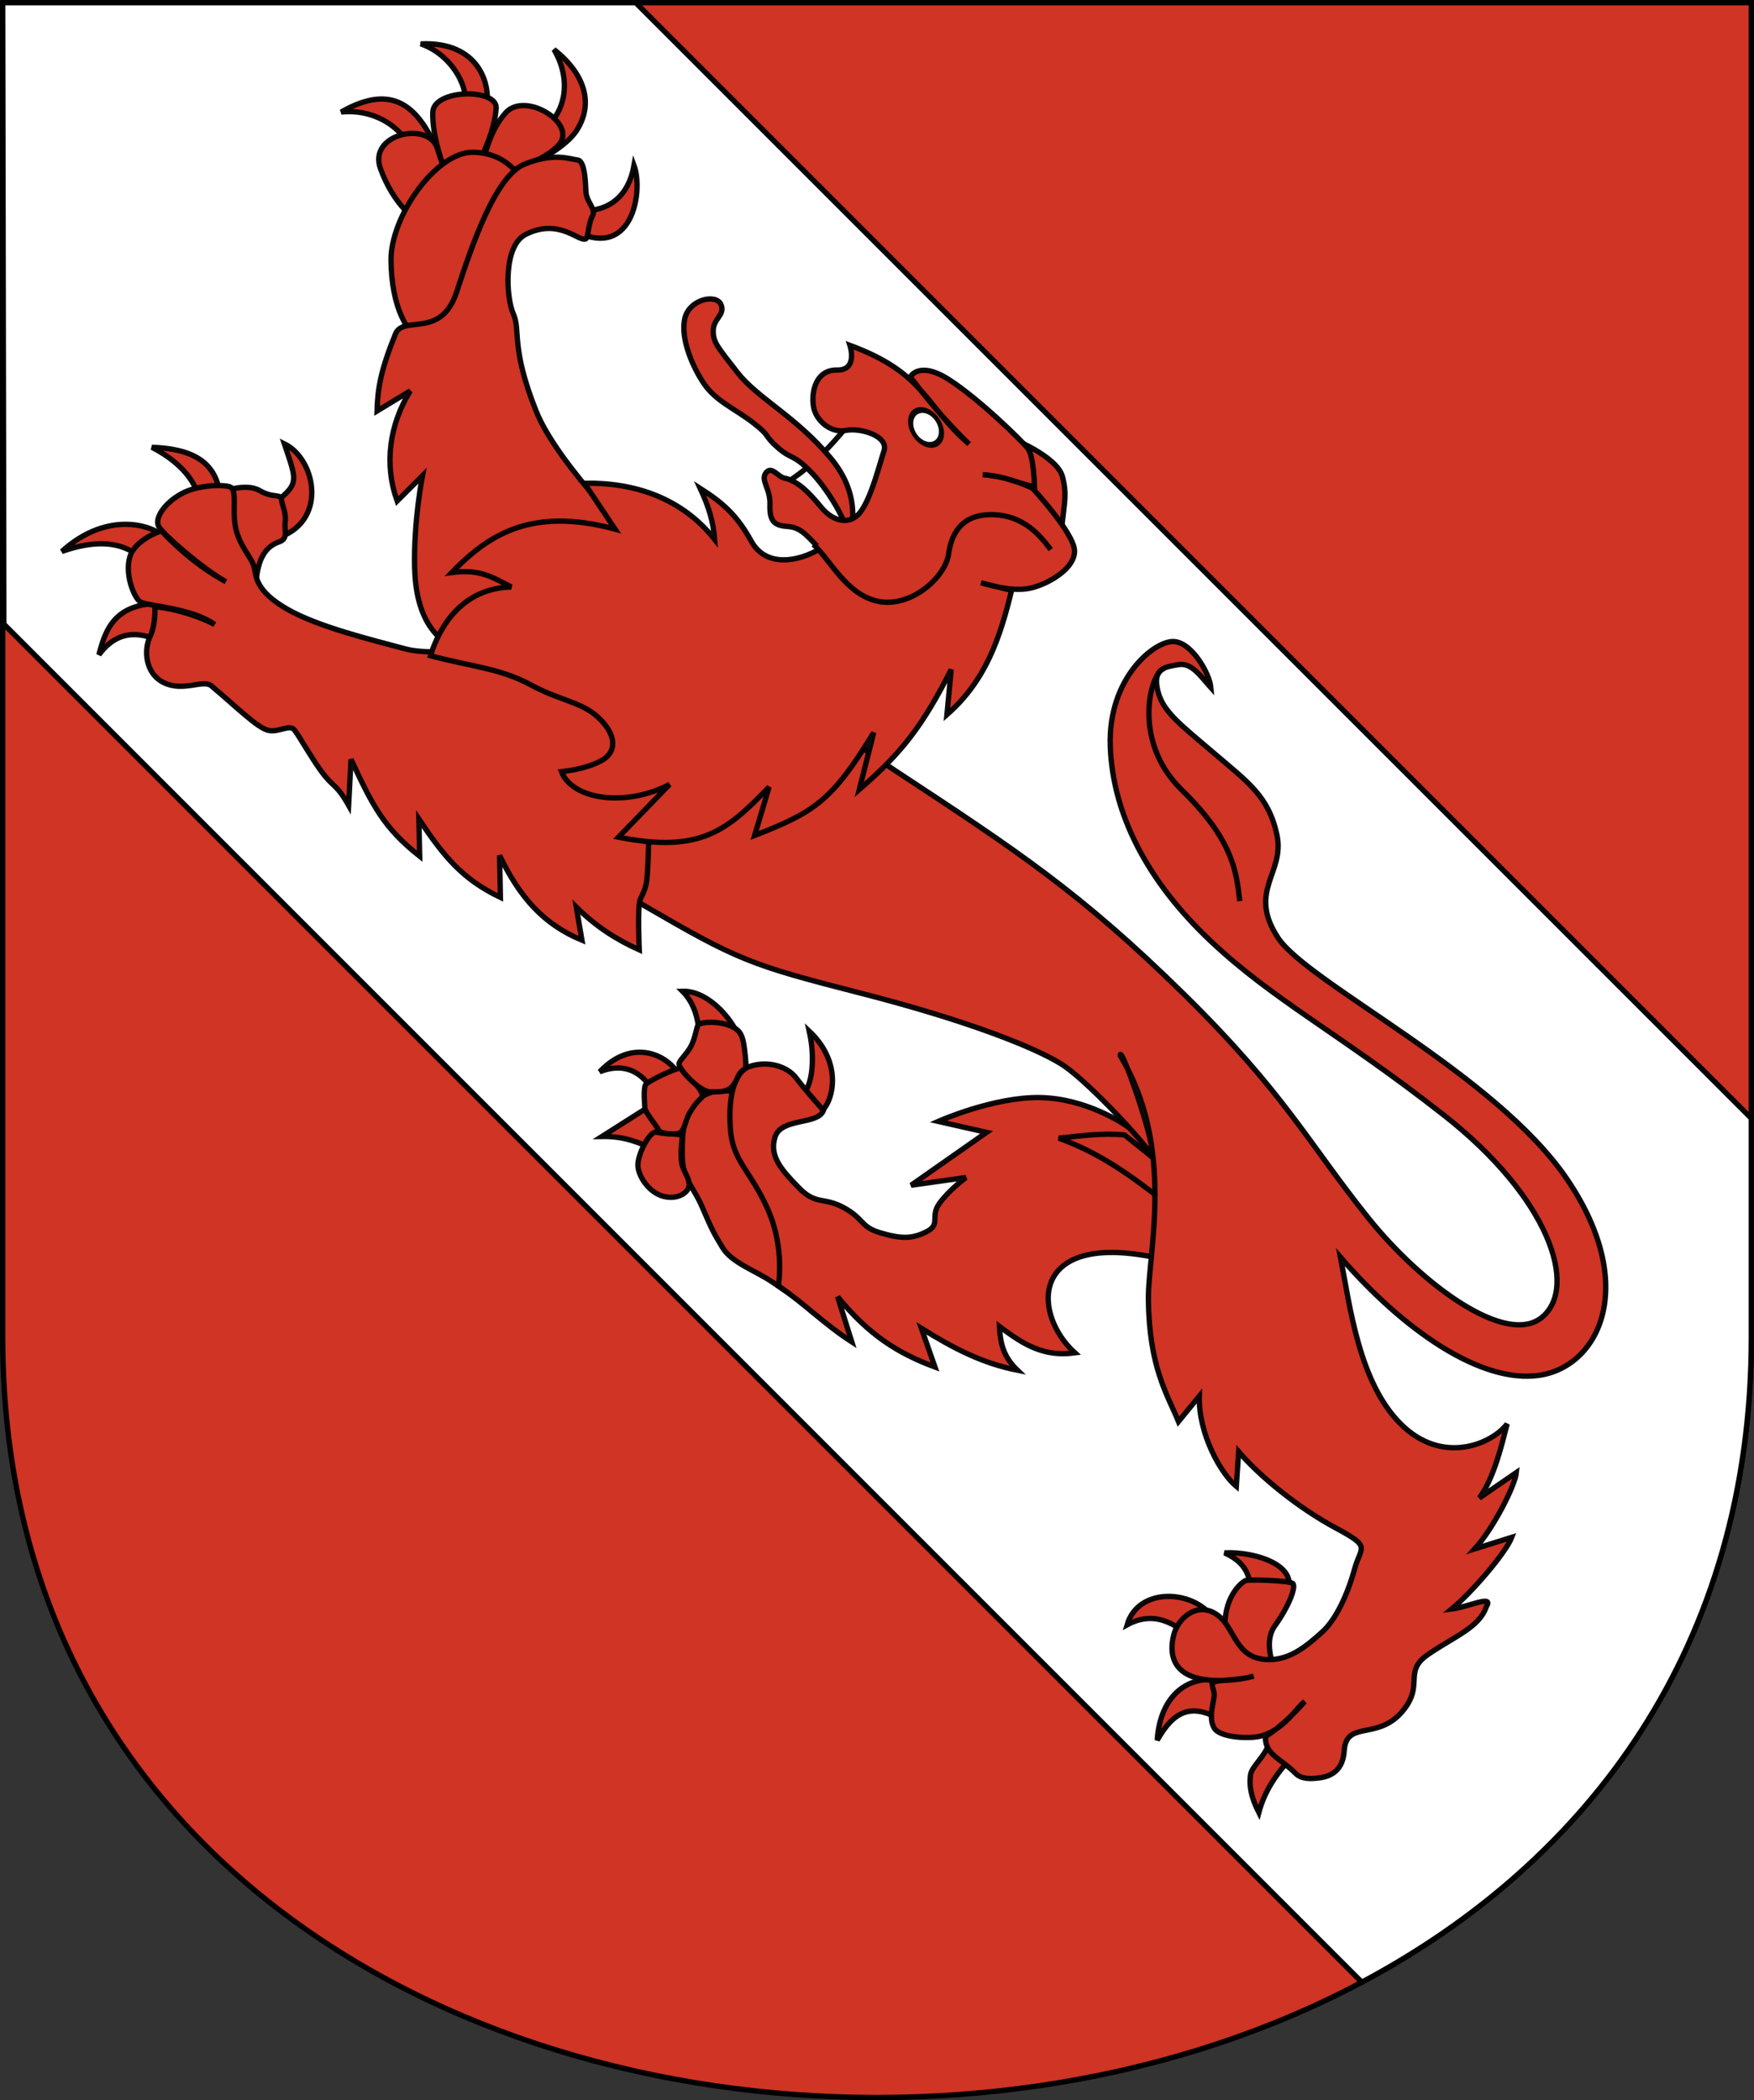<?xml version="1.0" encoding="UTF-8" standalone="no"?>
<!-- Created with Inkscape (http://www.inkscape.org/) -->
<svg
   xmlns:svg="http://www.w3.org/2000/svg"
   xmlns="http://www.w3.org/2000/svg"
   version="1.0"
   width="657.969"
   height="787.792"
   id="svg2">
  <rect width="100%" height="100%" fill="#333333" stroke="none"/>
  <defs
     id="defs4" />
  <g
     transform="translate(-41.545,-119.724)"
     id="layer1">
    <path
       d="M 42.545,120.724 L 42.545,621.184 C 42.545,1001.627 698.512,1001.627 698.512,621.184 L 698.512,120.724 L 42.545,120.724 z "
       style="fill:#cf3424;fill-opacity:1;fill-rule:evenodd;stroke:#000000;stroke-width:2;stroke-linecap:butt;stroke-miterlimit:4;stroke-dashoffset:0;stroke-opacity:1"
       id="path3282" />
    <path
       d="M 1,1 L 1.438,234.125 L 510.844,743.531 C 595.804,698.305 656.969,617.627 656.969,501.469 L 656.969,419.5 L 238.469,1 L 1,1 z "
       transform="translate(41.545,119.724)"
       style="fill:#ffffff;fill-opacity:1;fill-rule:evenodd;stroke:#000000;stroke-width:2;stroke-linecap:butt;stroke-miterlimit:4;stroke-dashoffset:0;stroke-opacity:1"
       id="path2293" />
    <path
       d="M 300.863,551.197 L 289.394,538.908 L 312.025,521.192 L 328.922,532.149 L 300.863,551.197 z "
       style="fill:#cf3424;fill-opacity:1;fill-rule:evenodd;stroke:none;stroke-width:2;stroke-linecap:butt;stroke-linejoin:miter;stroke-miterlimit:4;stroke-dasharray:none;stroke-opacity:1"
       id="path44051" />
    <path
       d="M 339.071,605.911 C 339.071,605.911 338.224,605.427 331.574,600.832 C 324.923,596.237 316.081,593.574 312.468,587.53 C 308.961,581.666 308.719,581.182 304.97,572.536 C 301.222,563.89 297.533,562.378 297.473,552.946 C 297.411,543.271 298.017,537.891 303.761,532.147 C 309.505,526.403 320.449,529.971 320.449,529.971 L 339.071,605.911 z "
       style="fill:#cf3424;fill-opacity:1;fill-rule:evenodd;stroke:#000000;stroke-width:2;stroke-linecap:butt;stroke-linejoin:miter;stroke-miterlimit:4;stroke-dasharray:none;stroke-opacity:0.951"
       id="path29128" />
    <path
       d="M 511.097,720.73 C 510.835,713.148 510.574,706.507 500.9,702.219 C 512.038,701.539 532.432,707.291 522.548,720.416 L 511.097,720.73 z "
       style="fill:#cf3424;fill-opacity:1;fill-rule:evenodd;stroke:#000000;stroke-width:2;stroke-linecap:butt;stroke-linejoin:miter;stroke-miterlimit:4;stroke-dasharray:none;stroke-opacity:0.951"
       id="path30898" />
    <path
       d="M 501.214,732.495 C 499.841,718.847 507.634,712.924 508.9,712.572 C 510.312,712.18 525.019,712.533 526.47,713.67 C 527.849,714.751 525.255,721.946 519.725,729.672 C 514.448,737.045 521.293,749.595 521.293,749.595 C 521.293,749.595 502.571,745.988 501.214,732.495 z "
       style="fill:#cf3424;fill-opacity:1;fill-rule:evenodd;stroke:#000000;stroke-width:2;stroke-linecap:butt;stroke-linejoin:miter;stroke-miterlimit:4;stroke-dasharray:none;stroke-opacity:0.951"
       id="path30896" />
    <path
       d="M 341.489,530.938 C 345.818,529.305 347.705,518.179 345.117,506.511 C 359.4,520.004 352.799,536.074 348.503,537.226 L 341.489,530.938 z "
       style="fill:#cf3424;fill-opacity:1;fill-rule:evenodd;stroke:#000000;stroke-width:2;stroke-linecap:butt;stroke-linejoin:miter;stroke-miterlimit:4;stroke-dasharray:none;stroke-opacity:0.951"
       id="path30009" />
    <path
       d="M 287.381,531.309 C 286.664,528.754 280.659,516.165 266.516,521.748 C 280.009,507.498 294.994,516.979 297.231,525.375 L 287.381,531.309 z "
       style="fill:#cf3424;fill-opacity:1;fill-rule:evenodd;stroke:#000000;stroke-width:2;stroke-linecap:butt;stroke-linejoin:miter;stroke-miterlimit:4;stroke-dasharray:none;stroke-opacity:0.951"
       id="path30011" />
    <path
       d="M 287.315,533.356 L 267.348,546.021 C 276.718,545.866 282.427,548.831 289.356,552.067 L 287.315,533.356 z "
       style="fill:#cf3424;fill-opacity:1;fill-rule:evenodd;stroke:#000000;stroke-width:2;stroke-linecap:butt;stroke-linejoin:miter;stroke-miterlimit:4;stroke-dasharray:none;stroke-opacity:0.951"
       id="path30013" />
    <path
       d="M 303.835,508.502 C 303.643,502.846 302.367,496.377 297.564,491.534 C 311.304,491.15 324.502,513.276 318.443,517.231 L 303.835,508.502 z "
       style="fill:#cf3424;fill-opacity:1;fill-rule:evenodd;stroke:#000000;stroke-width:2;stroke-linecap:butt;stroke-linejoin:miter;stroke-miterlimit:4;stroke-dasharray:none;stroke-opacity:0.951"
       id="path30888" />
    <path
       d="M 526.157,778.773 C 520.143,785.257 515.855,791.742 513.764,799.638 C 510.783,793.729 510.082,789.516 510.626,785.519 C 511.149,781.675 518.365,777.1 518.627,769.361 L 526.157,778.773 z "
       style="fill:#cf3424;fill-opacity:1;fill-rule:evenodd;stroke:#000000;stroke-width:2;stroke-linecap:butt;stroke-linejoin:miter;stroke-miterlimit:4;stroke-dasharray:none;stroke-opacity:0.951"
       id="path30890" />
    <path
       d="M 498.076,764.027 C 488.35,759.007 481.918,761.36 475.643,772.498 C 476.689,755.974 487.147,746.353 503.253,750.693 L 498.076,764.027 z "
       style="fill:#cf3424;fill-opacity:1;fill-rule:evenodd;stroke:#000000;stroke-width:2;stroke-linecap:butt;stroke-linejoin:miter;stroke-miterlimit:4;stroke-dasharray:none;stroke-opacity:0.951"
       id="path30892" />
    <path
       d="M 488.977,734.378 C 484.533,731.084 476.166,722.769 464.348,729.201 C 468.845,713.827 492.481,716.18 498.076,729.201 L 488.977,734.378 z "
       style="fill:#cf3424;fill-opacity:1;fill-rule:evenodd;stroke:#000000;stroke-width:2;stroke-linecap:butt;stroke-linejoin:miter;stroke-miterlimit:4;stroke-dasharray:none;stroke-opacity:0.951"
       id="path30894" />
    <path
       d="M 101.506,360.198 C 96.042,357.769 86.603,354.512 78.655,365.331 C 81.636,353.298 86.272,344.577 107.468,346.123 L 101.506,360.198 z "
       style="fill:#cf3424;fill-opacity:1;fill-rule:evenodd;stroke:#000000;stroke-width:2;stroke-linecap:butt;stroke-linejoin:miter;stroke-miterlimit:4;stroke-dasharray:none;stroke-opacity:0.951"
       id="path32650" />
    <path
       d="M 94.22,328.736 C 90.522,326.031 83.016,320.18 64.746,326.583 C 81.912,310.907 100.568,316.096 105.812,323.768 L 94.22,328.736 z "
       style="fill:#cf3424;fill-opacity:1;fill-rule:evenodd;stroke:#000000;stroke-width:2;stroke-linecap:butt;stroke-linejoin:miter;stroke-miterlimit:4;stroke-dasharray:none;stroke-opacity:0.951"
       id="path32652" />
    <path
       d="M 116.409,310.355 C 116.906,303.511 111.773,294.348 98.526,287.504 C 112.38,288.001 124.247,292.14 124.192,308.699 L 116.409,310.355 z "
       style="fill:#cf3424;fill-opacity:1;fill-rule:evenodd;stroke:#000000;stroke-width:2;stroke-linecap:butt;stroke-linejoin:miter;stroke-miterlimit:4;stroke-dasharray:none;stroke-opacity:0.951"
       id="path32654" />
    <path
       d="M 144.725,321.781 C 164.762,316.206 160.291,292.085 148.203,286.179 C 153.115,300.917 154.054,301.082 143.069,309.527 L 144.725,321.781 z "
       style="fill:#cf3424;fill-opacity:1;fill-rule:evenodd;stroke:#000000;stroke-width:2;stroke-linecap:butt;stroke-linejoin:miter;stroke-miterlimit:4;stroke-dasharray:none;stroke-opacity:0.951"
       id="path32658" />
    <path
       d="M 195.925,176.581 C 193.745,169.283 183.593,160.33 169.53,161.756 C 189.607,150.226 198.404,160.956 204.944,174.545 L 195.925,176.581 z "
       style="fill:#cf3424;fill-opacity:1;fill-rule:evenodd;stroke:#000000;stroke-width:2;stroke-linecap:butt;stroke-linejoin:miter;stroke-miterlimit:4;stroke-dasharray:none;stroke-opacity:0.951"
       id="path36162" />
    <path
       d="M 215.477,160.144 C 218.23,153.71 211.357,140.206 199.37,136.179 C 220.954,135.202 225.993,151.07 223.963,160.772 L 215.477,160.144 z "
       style="fill:#cf3424;fill-opacity:1;fill-rule:evenodd;stroke:#000000;stroke-width:2;stroke-linecap:butt;stroke-linejoin:miter;stroke-miterlimit:4;stroke-dasharray:none;stroke-opacity:0.951"
       id="path36164" />
    <path
       d="M 244.95,168.642 C 253.986,162.032 255.954,149.555 249.348,138.282 C 261.206,147.672 264.131,158.634 258.022,168.41 C 255.27,172.816 249.451,176.707 243.02,180.378 L 244.95,168.642 z "
       style="fill:#cf3424;fill-opacity:1;fill-rule:evenodd;stroke:#000000;stroke-width:2;stroke-linecap:butt;stroke-linejoin:miter;stroke-miterlimit:4;stroke-dasharray:none;stroke-opacity:0.951"
       id="path36166" />
    <path
       d="M 256.426,198.154 C 258.813,199.156 275.94,201.212 279.38,181.759 C 283.065,191.625 278.627,219.39 254.787,205.04 L 256.426,198.154 z "
       style="fill:#cf3424;fill-opacity:1;fill-rule:evenodd;stroke:#000000;stroke-width:2;stroke-linecap:butt;stroke-linejoin:miter;stroke-miterlimit:4;stroke-dasharray:none;stroke-opacity:0.951"
       id="path36168" />
    <path
       d="M 472.329,590.916 C 427.648,582.754 428.975,612.865 444.758,627.193 C 433.389,628.726 425.894,624.453 416.462,617.278 C 416.785,624.694 418.558,629.209 423.234,633.723 C 410.255,631.144 399.452,625.662 387.199,618.003 L 392.277,632.514 C 378.411,627.355 367.448,620.502 355.758,606.153 L 361.079,623.082 C 350.921,616.552 343.424,608.813 333.508,602.041 C 333.508,602.041 336.048,588.014 329.639,573.503 C 323.269,559.08 316.639,555.486 315.612,543.998 C 314.605,532.75 316.43,522.034 322.625,519.813 C 329.034,517.515 336.699,519.391 340.28,524.166 C 344.089,529.245 347.838,533.175 350.438,536.259 C 348.442,541.761 334.597,538.919 332.299,546.174 C 330.002,553.43 334.778,558.63 341.247,565.28 C 347.717,571.931 350.498,568.545 358.177,572.778 C 365.856,577.01 364.223,579.973 371.962,582.21 C 379.701,584.447 383.631,584.507 389.133,581.726 C 394.635,578.945 390.282,576.164 393.97,571.085 C 397.659,566.006 403.886,561.411 403.886,561.411 L 383.329,564.313 L 411.625,544.481 L 393.487,540.37 C 393.487,540.37 414.225,531.119 431.699,531.422 C 449.172,531.724 463.381,541.579 463.381,541.579 L 511.267,573.745 L 472.329,590.916 z "
       style="fill:#cf3424;fill-opacity:1;fill-rule:evenodd;stroke:#000000;stroke-width:2;stroke-linecap:butt;stroke-linejoin:miter;stroke-miterlimit:4;stroke-dasharray:none;stroke-opacity:0.951"
       id="path28249" />
    <path
       d="M 477.892,570.117 C 465.799,560.847 454.432,552.301 438.712,546.658 C 447.177,545.771 455.158,544.643 463.381,545.449 L 481.519,559.96 L 477.892,570.117 z "
       style="fill:#cf3424;fill-opacity:1;fill-rule:evenodd;stroke:#000000;stroke-width:2;stroke-linecap:butt;stroke-linejoin:miter;stroke-miterlimit:4;stroke-dasharray:none;stroke-opacity:0.951"
       id="path29126" />
    <path
       d="M 283.051,459.343 C 318.475,479.935 322.815,481.619 364.668,492.337 C 405.24,502.727 432.537,513.571 441.516,520.105 C 450.976,526.989 469.643,546.892 473.642,553.099 C 475.347,549.506 461.757,510.789 461.749,515.65 C 482.604,550.197 472.156,589.859 472.331,606.947 C 472.589,632.552 479.385,642.662 483.619,652.964 L 491.433,643.414 C 491.055,657.553 499.505,672.492 505.325,677.276 L 506.193,664.252 C 514.249,673.696 528.817,685.491 542.66,692.904 C 556.234,700.173 552.031,699.617 549.639,708.386 C 547.138,717.55 542.717,727.303 537.45,731.976 C 531.967,736.841 524.5,743.722 514.515,741.985 C 504.53,740.249 504.498,729.338 497.511,725.03 C 490.213,720.529 483.402,726.983 481.882,732.844 C 480.363,738.705 480.854,745.434 488.451,748.473 C 496.048,751.511 508.21,749.602 511.845,748.407 C 505.636,750.454 496.028,749.471 496.233,751.487 C 496.399,753.124 497.247,754.32 496.967,756.249 C 496.468,759.691 494.956,764.337 497.005,767.905 C 499.101,771.554 509.935,771.994 514.008,771.047 C 523.341,768.877 528.19,759.703 530.979,758.023 C 528.657,760.604 522.825,766.972 516.219,771.145 C 516.002,777.874 522.067,779.367 527.555,784.939 C 529.819,787.237 533.458,787.011 536.586,786.599 C 541.291,785.979 545.338,783.442 545.786,776.498 C 546.533,764.933 558.054,772.614 567.348,761.988 C 576.243,751.818 567.558,746.935 577.325,740.265 C 587.285,733.462 596.484,730.182 599.097,722.425 C 602.136,717.65 592.204,722.564 586.073,723.293 C 593.998,716.781 606.477,702.021 608.647,696.377 L 594.755,700.719 C 601.718,693.165 609.95,676.841 610.384,672.066 L 596.492,681.617 C 602.013,674.077 604.92,661.631 606.911,653.833 C 601.235,661.369 582.6,669.461 566.971,653.833 C 551.343,638.204 547.985,609.933 544.396,591.318 C 568.069,618.707 597.142,638.875 619.067,635.599 C 641.408,632.262 656.369,601.954 629.502,562.207 C 602.569,522.362 532.125,488.491 520.97,471.499 C 509.359,453.814 523.656,447.294 520.56,432.902 C 517.444,418.418 509.861,413.255 496.659,402.006 C 483.669,390.938 477.59,386.426 475.821,378.612 C 473.932,370.272 478.626,369.913 483.619,369.045 C 488.611,368.176 491.965,373.476 495.791,377.695 C 495.356,372.542 488.775,360.738 481.882,360.362 C 474.678,359.969 457.161,373.936 458.03,399.549 C 458.898,425.163 471.989,450.338 495.578,472.613 C 519.381,495.09 543.827,507.164 583.205,538.043 C 622.638,568.964 633.675,602.323 620.082,613.762 C 606.736,624.993 575.08,601.803 554.816,576.558 C 532.384,548.612 523.681,529.971 485.355,492.337 C 447.023,454.697 423.234,438.948 377.659,408.985 C 331.786,378.826 327.984,358.192 304.758,370.781 C 281.532,383.371 247.491,438.672 283.051,459.343 z "
       style="fill:#cf3424;fill-opacity:1;fill-rule:evenodd;stroke:#000000;stroke-width:2;stroke-linecap:butt;stroke-linejoin:miter;stroke-miterlimit:4;stroke-dasharray:none;stroke-opacity:0.951"
       id="path2296" />
    <path
       d="M 300.048,563.983 C 300.144,567.09 295.703,569.898 290.36,568.472 C 285.107,567.07 281.09,561.215 280.844,557.058 C 280.599,552.91 285.222,543.887 287.752,544.423 C 290.41,544.986 292.033,544.962 295.548,545.207 C 299.056,545.452 296.453,547.176 297.17,555.217 C 297.492,558.827 299.951,560.874 300.048,563.983 z "
       style="fill:#cf3424;fill-opacity:1;fill-rule:evenodd;stroke:#000000;stroke-width:2;stroke-linecap:butt;stroke-linejoin:miter;stroke-miterlimit:4;stroke-dasharray:none;stroke-opacity:0.951"
       id="path30003" />
    <path
       d="M 304.966,530.486 C 305.099,528.666 298.134,520.726 296.747,520.444 C 295.381,520.165 284.437,525.29 283.688,526.643 C 282.849,528.159 283.353,533.92 283.446,535.35 C 283.548,536.915 288.463,542.882 288.671,543.756 C 288.89,544.669 293.294,545.417 295.808,544.947 C 298.35,544.472 298.592,540.049 300.111,537.407 C 303.474,531.557 304.832,532.321 304.966,530.486 z "
       style="fill:#cf3424;fill-opacity:1;fill-rule:evenodd;stroke:#000000;stroke-width:2;stroke-linecap:butt;stroke-linejoin:miter;stroke-miterlimit:4;stroke-dasharray:none;stroke-opacity:0.951"
       id="path30005" />
    <path
       d="M 308.121,529.284 C 304.238,529.448 296.454,521.178 296.264,518.846 C 296.165,517.633 299.177,515.215 300.834,511.985 C 302.49,508.756 302.806,504.724 303.519,504.093 C 304.845,502.921 311.302,502.715 315.535,504.529 C 319.767,506.343 320.377,508.509 321.127,515.823 C 321.887,523.239 320.488,518.666 318.033,524.291 C 315.527,530.029 312.147,529.113 308.121,529.284 z "
       style="fill:#cf3424;fill-opacity:1;fill-rule:evenodd;stroke:#000000;stroke-width:2;stroke-linecap:butt;stroke-linejoin:miter;stroke-miterlimit:4;stroke-dasharray:none;stroke-opacity:0.951"
       id="path30007" />
    <path
       d="M 506.613,457.731 C 505.366,447.138 504.432,435.142 484.803,415.981 C 465.252,396.895 473.742,370.18 478.571,370.491"
       style="fill:none;fill-opacity:1;fill-rule:evenodd;stroke:#000000;stroke-width:2;stroke-linecap:butt;stroke-linejoin:miter;stroke-miterlimit:4;stroke-dasharray:none;stroke-opacity:0.951"
       id="path31773" />
    <path
       d="M 137.605,345.129 C 136.653,326.914 143.169,324.094 146.381,322.94 C 149.739,321.733 148.138,318.778 148.527,315.416 C 148.905,312.149 147.375,309.051 147.209,307.54 C 146.878,304.518 144.311,306.878 138.93,303.732 C 133.619,300.627 124.358,304.394 124.358,304.394 L 137.605,345.129 z "
       style="fill:#cf3424;fill-opacity:1;fill-rule:evenodd;stroke:#000000;stroke-width:2;stroke-linecap:butt;stroke-linejoin:miter;stroke-miterlimit:4;stroke-dasharray:none;stroke-opacity:0.951"
       id="path32656" />
    <path
       d="M 281.352,476.03 C 272.872,472.194 265.301,467.449 257.729,459.978 L 259.849,472.396 C 245.413,466.439 236.429,456.243 228.958,440.596 L 229.261,456.344 C 215.128,449.58 208.263,441.302 198.673,426.967 L 198.976,440.899 C 185.549,430.299 181.208,421.819 173.233,404.556 L 172.324,421.819 C 167.781,413.743 166.494,415.03 162.33,409.402 C 158.166,403.774 153.822,395.853 151.977,393.53 C 150.142,391.218 145.967,394.693 142.039,393.653 C 137.943,392.569 130.685,385.301 120.839,376.996 C 117.829,374.457 110.426,379.313 103.172,375.879 C 95.772,372.376 95.526,363.236 97.822,358.522 C 100.053,353.94 99.639,347.317 99.639,347.317 C 108.186,348.103 117.351,351.43 122.05,353.979 C 113.774,347.815 96.611,347.024 94.188,345.499 C 91.895,344.056 88.27,335.314 90.239,328.651 C 92.207,321.988 102.062,318.848 102.062,318.848 C 109.241,326.464 117.497,333.182 126.29,337.928 C 117.194,332.857 102.992,320.312 101.153,317.334 C 99.366,314.438 102.895,308.627 109.633,304.917 C 116.372,301.207 126.712,301.543 128.108,302.494 C 130.604,304.196 128.477,311.178 130.006,317.989 C 131.54,324.824 136.182,329.157 136.89,332.477 C 137.66,336.086 137.446,341.411 149.307,348.225 C 160.811,354.834 180.512,359.599 193.636,363.133 C 206.76,366.666 237.999,360.343 247.432,364.276 L 318.603,393.956 L 284.986,429.087 C 284.986,429.087 284.833,445.932 284.029,450.788 C 283.489,454.051 282.02,456.188 281.655,457.253 C 280.653,460.175 281.352,476.03 281.352,476.03 z "
       style="fill:#cf3424;fill-opacity:1;fill-rule:evenodd;stroke:#000000;stroke-width:2;stroke-linecap:butt;stroke-linejoin:miter;stroke-miterlimit:4;stroke-dasharray:none;stroke-opacity:0.951"
       id="path31775" />
    <path
       d="M 204.135,207.915 C 196.836,202.156 189.188,196.399 184.286,183.046 C 179.432,169.826 202.416,164.98 205.608,175.455 C 208.822,186.003 212.817,190.13 204.135,207.915 z "
       style="fill:#cf3424;fill-opacity:1;fill-rule:evenodd;stroke:#000000;stroke-width:2;stroke-linecap:butt;stroke-linejoin:miter;stroke-miterlimit:4;stroke-dasharray:none;stroke-opacity:0.951"
       id="path36160" />
    <path
       d="M 212.486,192.58 C 207.512,182.907 203.661,170.733 203.879,161.906 C 204.098,153.08 227.974,152.784 227.666,160.21 C 227.353,167.778 221.808,183.194 212.486,192.58 z "
       style="fill:#cf3424;fill-opacity:1;fill-rule:evenodd;stroke:#000000;stroke-width:2;stroke-linecap:butt;stroke-linejoin:miter;stroke-miterlimit:4;stroke-dasharray:none;stroke-opacity:0.951"
       id="path36158" />
    <path
       d="M 218.061,192.58 C 224.072,179.354 223.745,170.541 231.177,162.084 C 238.61,153.627 258.887,166.443 250.826,174.436 C 242.765,182.429 230.74,182.414 218.061,192.58 z "
       style="fill:#cf3424;fill-opacity:1;fill-rule:evenodd;stroke:#000000;stroke-width:2;stroke-linecap:butt;stroke-linejoin:miter;stroke-miterlimit:4;stroke-dasharray:none;stroke-opacity:0.951"
       id="path35283" />
    <path
       d="M 204.289,251.276 C 193.577,246.138 188.453,234.17 188.221,217.501 C 187.989,200.832 205.3,176.553 219.045,176.84 C 232.462,177.127 237.954,186.677 241.67,194.875 L 204.289,251.276 z "
       style="fill:#cf3424;fill-opacity:1;fill-rule:evenodd;stroke:#000000;stroke-width:2;stroke-linecap:butt;stroke-linejoin:miter;stroke-miterlimit:4;stroke-dasharray:none;stroke-opacity:0.951"
       id="path34408" />
    <path
       d="M 225.63,365.661 C 203.824,365.169 197.484,349.813 197.074,332.598 C 196.665,315.054 200.026,298.167 200.026,298.167 L 190.516,307.676 C 185.598,293.904 187.565,279.148 195.435,266.36 L 182.974,273.902 C 183.22,265.048 184.481,258.372 189.86,245.045 C 192.845,237.651 206.953,247.083 212.814,229.306 C 218.676,211.529 227.358,185.685 238.362,181.283 C 249.483,176.834 255.145,179.376 258.235,179.744 C 261.405,180.122 261.152,190.873 261.417,192.356 C 262.102,196.188 265.248,198.275 263.75,200.848 C 262.238,203.446 262.24,208.802 261.345,209.303 C 258.825,210.713 251.344,201.269 238.719,207.664 C 230.228,211.964 231.382,231.359 234.128,237.503 C 236.927,243.763 233.041,249.82 242.654,273.902 C 250.606,293.822 281.993,325.896 293.634,334.832 L 225.63,365.661 z "
       style="fill:#cf3424;fill-opacity:1;fill-rule:evenodd;stroke:#000000;stroke-width:2;stroke-linecap:butt;stroke-linejoin:miter;stroke-miterlimit:4;stroke-dasharray:none;stroke-opacity:0.951"
       id="path33533" />
    <path
       d="M 438.894,327.149 C 440.49,307.998 442.086,306.721 440.171,298.741 C 438.237,290.683 420.062,283.739 420.062,283.739 L 438.894,327.149 z "
       style="fill:#cf3424;fill-opacity:1;fill-rule:evenodd;stroke:#000000;stroke-width:2;stroke-linecap:butt;stroke-linejoin:miter;stroke-miterlimit:4;stroke-dasharray:none;stroke-opacity:0.951"
       id="path39684" />
    <path
       d="M 332.602,303.21 C 332.602,303.21 341.932,298.344 351.115,288.846 C 360.452,279.19 363.564,273.525 363.564,273.525 L 390.057,300.337 L 360.053,324.596 L 332.602,303.21 z "
       style="fill:#ffffff;fill-opacity:1;fill-rule:evenodd;stroke:#000000;stroke-width:2;stroke-linecap:butt;stroke-linejoin:miter;stroke-miterlimit:4;stroke-dasharray:none;stroke-opacity:0.951"
       id="path38791" />
    <path
       d="M 346.008,297.036 C 339.067,289.799 338.587,292.277 333.24,287.569 C 327.894,282.861 330.896,283.579 324.103,278.333 C 317.247,273.039 310.098,270.202 305.681,263.731 C 301.323,257.348 296.792,246.764 298.388,239.342 C 299.984,231.921 310.283,229.767 312.033,234.014 C 313.608,237.836 309.202,239.225 309.101,243.601 C 308.997,248.092 310.628,249.738 318.189,259.452 C 325.713,269.118 339.952,275.81 353.03,291.4 C 366.119,307.002 360.059,320.532 359.99,324.147 C 361.349,318.679 353.011,304.337 346.008,297.036 z "
       style="fill:#cf3424;fill-opacity:1;fill-rule:evenodd;stroke:#000000;stroke-width:2;stroke-linecap:butt;stroke-linejoin:miter;stroke-miterlimit:4;stroke-dasharray:none;stroke-opacity:0.951"
       id="path38795" />
    <path
       d="M 203.008,365.704 C 218.755,369.854 229.249,370.44 240.674,376.625 C 252.479,383.015 260.544,382.929 267.167,390.031 C 273.79,397.133 271.729,402.599 267.167,405.033 C 262.605,407.467 257.378,408.544 252.165,409.183 C 256.314,419.823 276.423,422.483 292.702,413.971 L 273.551,433.761 C 304.513,439.932 314.408,431.101 330.048,414.928 L 324.622,433.122 C 346.859,424.398 353.456,420.461 369.309,394.5 L 363.883,415.886 C 380.162,401.841 387.823,391.627 398.356,370.879 L 396.76,387.797 C 411.337,375.029 416.657,359.069 421.019,341.194 L 409.528,338.321 C 422.828,342.152 427.55,340.76 431.553,339.279 C 435.649,337.763 444.56,332.975 444.64,326.511 C 444.719,319.728 428.041,301.933 428.041,301.933 C 422.083,300.55 418.04,298.209 410.167,297.783 C 418.04,298.422 424.318,300.656 429.637,303.21 C 429.637,303.21 429.478,290.921 427.084,287.888 C 424.807,285.005 408.571,269.136 397.399,262.034 C 386.227,254.931 383.035,261.076 383.035,261.076 C 386.759,266.077 394.632,276.185 405.059,286.292 C 388.248,271.716 388.674,259.693 360.372,249.266 C 360.372,249.266 363.484,258.682 355.584,258.522 C 347.804,258.365 345.849,266.263 346.647,271.929 C 347.445,277.594 353.35,282.302 358.776,281.185 C 364.148,280.079 374.99,283.211 373.14,288.846 C 371.384,294.193 368.511,305.923 364.522,311.509 C 360.636,316.948 354.148,315.579 349.519,309.913 C 345.046,304.436 340.662,300.018 335.794,299.06 C 333.364,298.582 331.031,294.377 328.916,297.018 C 326.642,299.859 330.584,302.89 330.368,308.955 C 330.128,315.658 332.281,316.916 337.39,317.254 C 342.816,317.614 345.689,322.681 349.2,325.554 C 341.22,330.341 328.931,332.842 323.345,322.681 C 317.894,312.764 312.493,308.211 304.194,302.891 C 307.279,309.594 309.088,315.02 309.62,322.042 C 297.49,306.721 279.935,300.656 260.783,300.975 C 264.613,306.721 268.444,312.466 272.274,318.212 C 240.354,309.594 224.395,320.766 210.988,334.491 C 221.628,333.108 226.203,336.193 233.332,339.917 C 214.925,340.343 206.413,354.745 203.008,365.704 z "
       style="fill:#cf3424;fill-opacity:1;fill-rule:evenodd;stroke:#000000;stroke-width:2;stroke-linecap:butt;stroke-linejoin:miter;stroke-miterlimit:4;stroke-dasharray:none;stroke-opacity:0.951"
       id="path37916" />
    <path
       d="M 346.647,323.958 C 352.791,329.304 359.015,343.029 371.225,345.344 C 383.434,347.658 396.207,336.209 397.399,327.469 C 398.596,318.691 403.304,312.387 414.316,312.786 C 425.321,313.184 431.313,320.047 435.702,325.873"
       style="fill:#cf3424;fill-opacity:1;fill-rule:evenodd;stroke:#000000;stroke-width:2;stroke-linecap:butt;stroke-linejoin:miter;stroke-miterlimit:4;stroke-dasharray:none;stroke-opacity:0.951"
       id="path38793" />
    <path
       d="M 398.675 282.462 A 8.937 9.257 0 1 1  380.8,282.462 A 8.937 9.257 0 1 1  398.675 282.462 z"
       transform="matrix(0.533,0.571,-0.353,0.441,280.916,-67.041)"
       style="opacity:1;fill:#ffffff;fill-opacity:1;fill-rule:evenodd;stroke:#000000;stroke-width:3.029;stroke-linecap:round;stroke-miterlimit:4;stroke-dasharray:none;stroke-dashoffset:0;stroke-opacity:0.951"
       id="path39682" />
  </g>
</svg>
